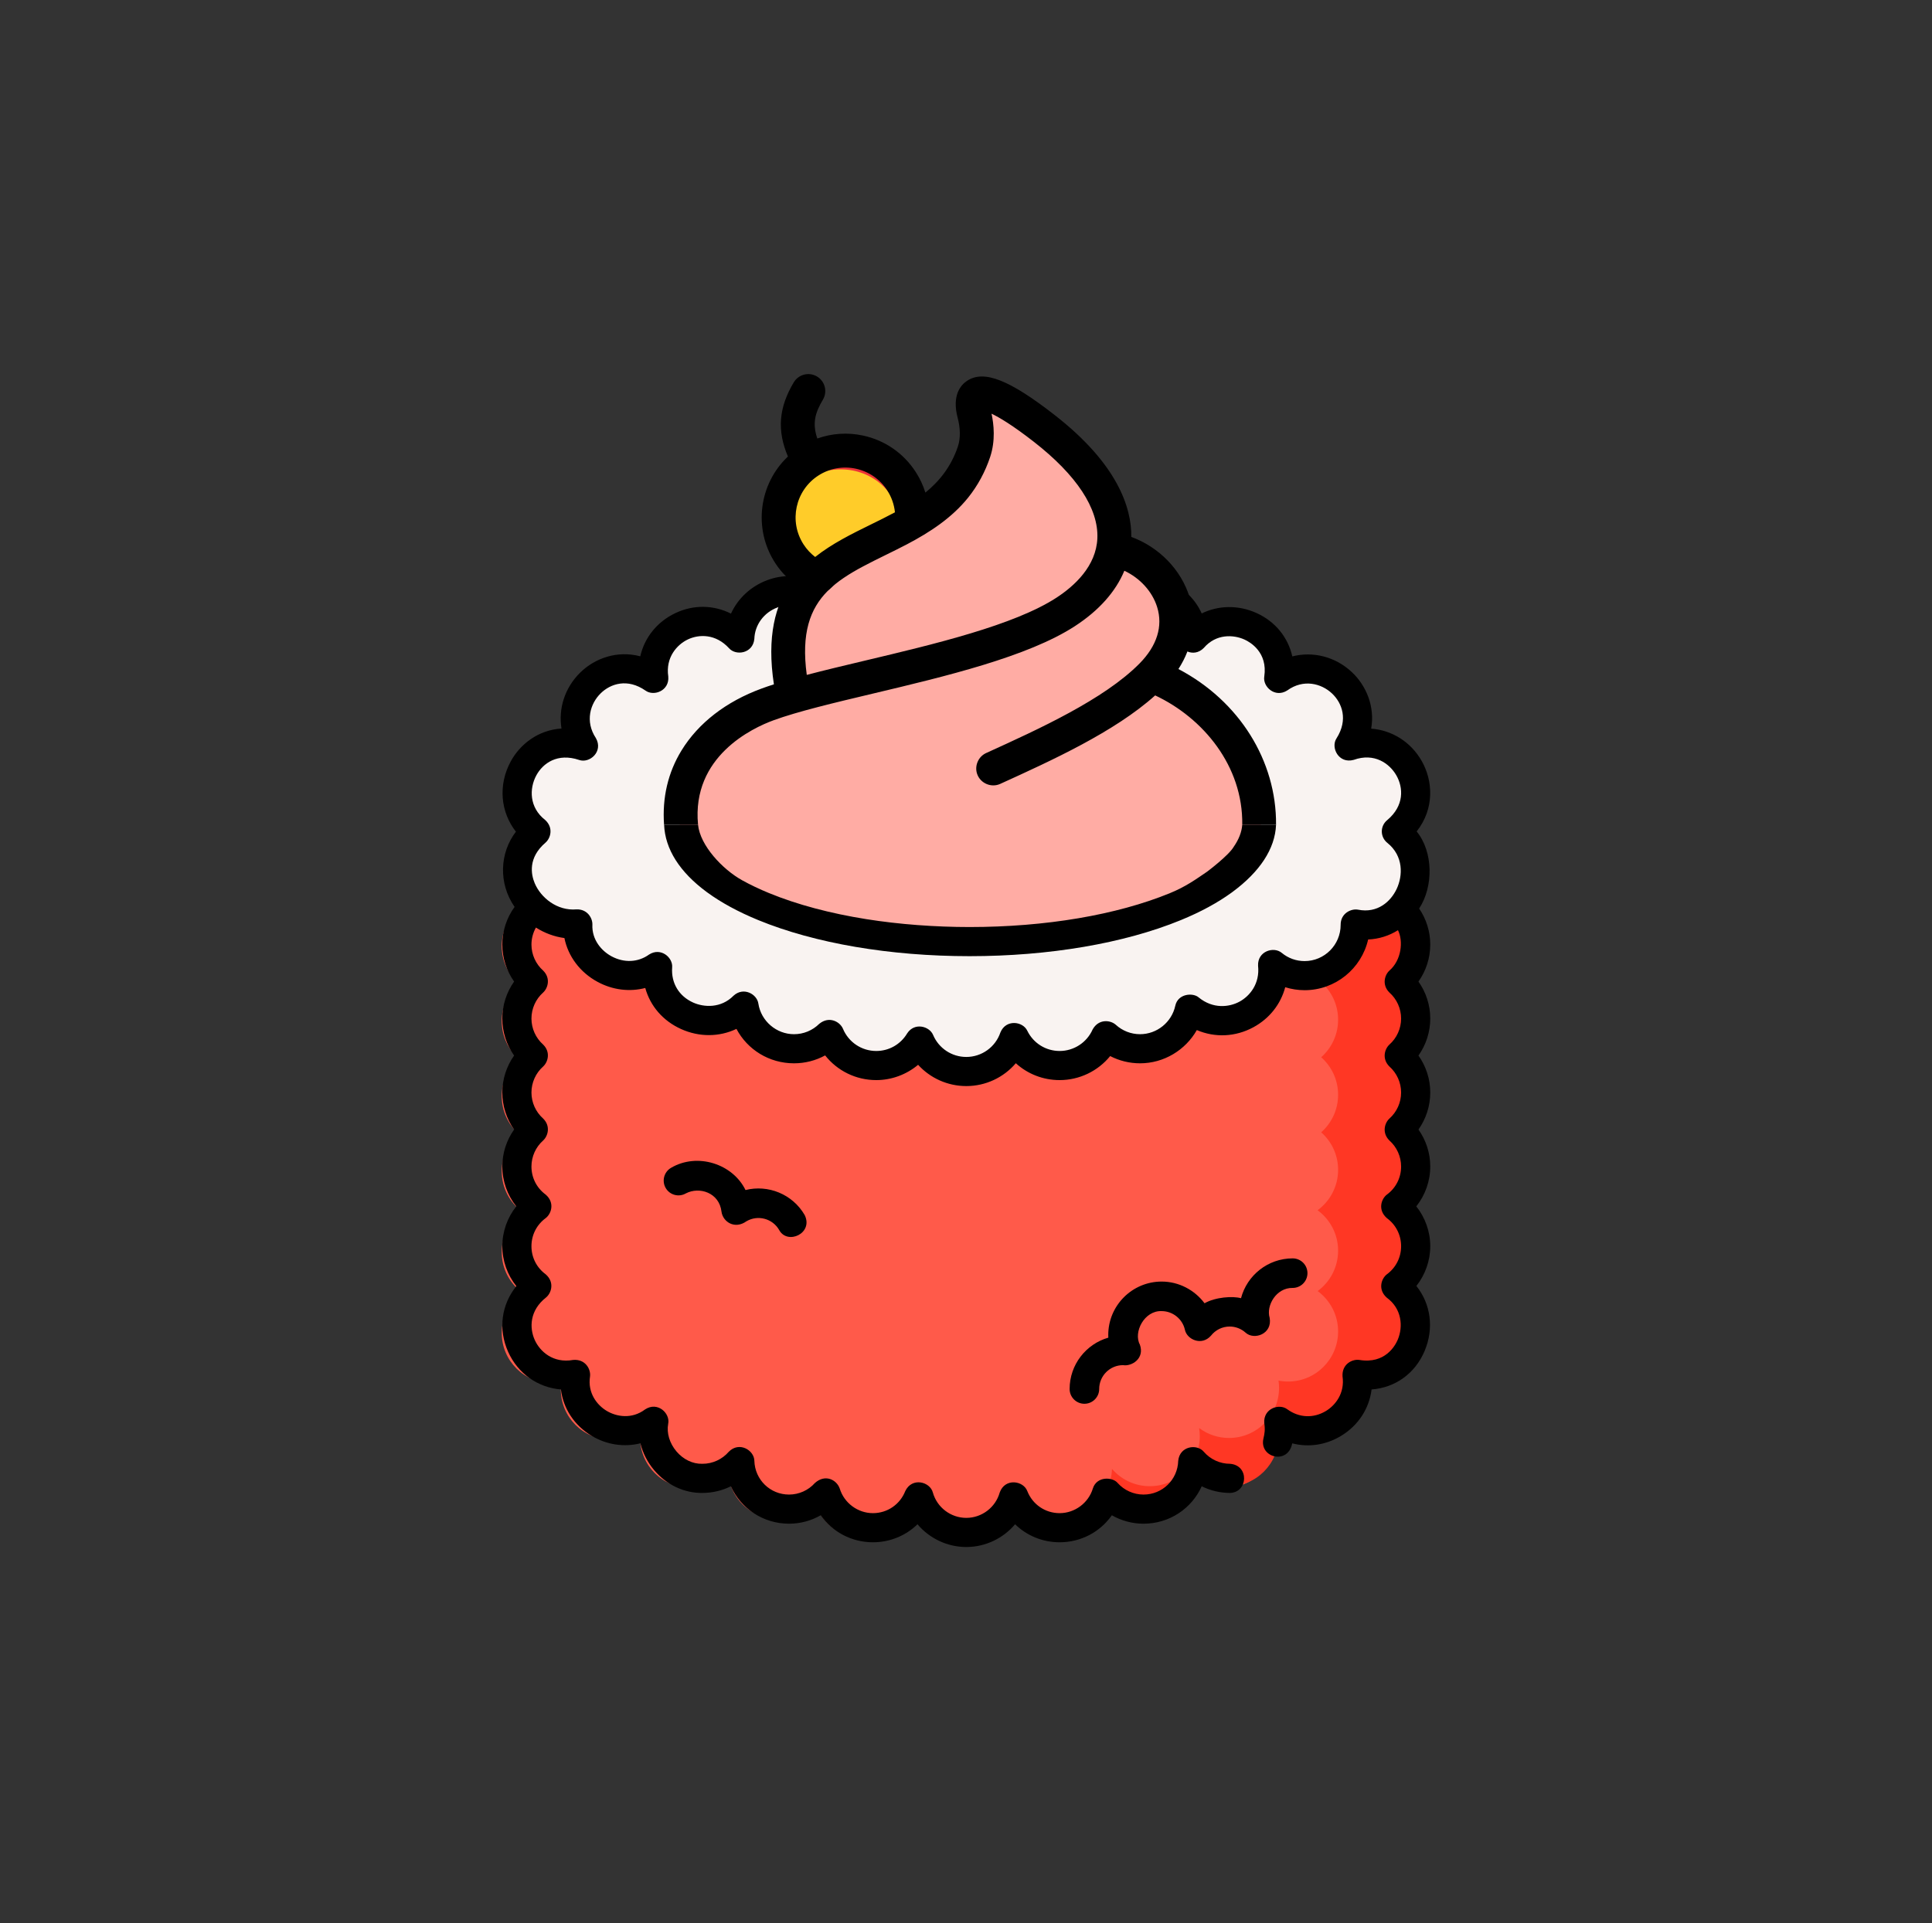 <?xml version="1.0" encoding="UTF-8"?> <svg xmlns="http://www.w3.org/2000/svg" width="228" height="227" viewBox="0 0 228 227" fill="none"><rect x="0" y="0" width="228" height="227" fill="#333333" stroke="none"/><g clip-path="url(#clip0_5146_2003)"><path d="M61.209 107.265C59.985 108.349 59.212 109.93 59.212 111.694C59.212 113.459 59.985 115.041 61.209 116.125C59.985 117.208 59.212 118.79 59.212 120.555C59.212 122.318 59.985 123.901 61.209 124.984C59.985 126.067 59.212 127.649 59.212 129.414C59.212 131.178 59.985 132.761 61.209 133.844C59.985 134.927 59.212 136.509 59.212 138.274C59.212 140.233 60.165 141.97 61.632 143.045C60.165 144.121 59.212 145.858 59.212 147.817C59.212 149.775 60.163 151.509 61.627 152.586C60.163 153.661 59.212 155.396 59.212 157.353C59.212 160.619 61.855 163.264 65.115 163.264C65.502 163.264 65.878 163.227 66.245 163.156C66.204 163.437 66.182 163.722 66.182 164.015C66.182 167.281 68.824 169.927 72.084 169.927C73.407 169.927 74.629 169.49 75.614 168.754C75.563 169.064 75.537 169.382 75.537 169.707C75.537 172.971 78.178 175.618 81.438 175.618C83.221 175.618 84.818 174.825 85.9 173.573C85.996 176.755 88.598 179.305 91.798 179.305C93.544 179.305 95.113 178.544 96.193 177.336C96.928 179.764 99.178 181.53 101.841 181.53C104.338 181.53 106.472 179.977 107.334 177.783C108.03 180.27 110.309 182.096 113.015 182.096H113.017C115.723 182.096 118.002 180.27 118.698 177.783C119.562 179.977 121.694 181.53 124.191 181.53C126.854 181.53 129.104 179.764 129.839 177.336C130.919 178.544 132.488 179.305 134.235 179.305C137.434 179.305 140.036 176.755 140.132 173.573C141.214 174.825 142.811 175.618 144.594 175.618C147.854 175.618 150.496 172.971 150.496 169.707C150.496 169.382 150.469 169.064 150.419 168.754C151.404 169.49 152.624 169.927 153.948 169.927C157.208 169.927 159.85 167.281 159.85 164.015C159.85 163.722 159.828 163.437 159.787 163.156C160.153 163.227 160.53 163.264 160.917 163.264C164.177 163.264 166.819 160.619 166.819 157.353C166.819 155.396 165.868 153.661 164.405 152.586C165.868 151.509 166.819 149.775 166.819 147.817C166.819 145.856 165.866 144.12 164.399 143.045C165.866 141.97 166.819 140.233 166.819 138.274C166.819 136.509 166.046 134.927 164.823 133.844C166.046 132.761 166.819 131.178 166.819 129.414C166.819 127.649 166.046 126.067 164.823 124.984C166.046 123.901 166.819 122.318 166.819 120.555C166.819 118.79 166.046 117.208 164.823 116.125C166.046 115.041 166.819 113.459 166.819 111.694C166.819 109.93 166.046 108.348 164.823 107.265H61.209Z" fill="#FF5A4A"></path><path d="M155.917 107.082C157.141 108.164 157.913 109.747 157.913 111.511C157.913 113.275 157.141 114.858 155.917 115.942C157.141 117.025 157.913 118.607 157.913 120.371C157.913 122.134 157.141 123.717 155.917 124.801C157.141 125.883 157.913 127.466 157.913 129.23C157.913 130.995 157.141 132.577 155.917 133.661C157.141 134.743 157.913 136.326 157.913 138.091C157.913 140.05 156.96 141.786 155.493 142.861C156.96 143.938 157.913 145.674 157.913 147.633C157.913 149.592 156.962 151.326 155.5 152.401C156.962 153.477 157.913 155.211 157.913 157.169C157.913 160.434 155.271 163.081 152.011 163.081C151.624 163.081 151.247 163.044 150.881 162.972C150.922 163.253 150.944 163.539 150.944 163.831C150.944 167.097 148.302 169.743 145.042 169.743C143.72 169.743 142.498 169.307 141.513 168.57C141.563 168.881 141.59 169.198 141.59 169.522C141.59 172.788 138.948 175.434 135.688 175.434C133.905 175.434 132.308 174.642 131.227 173.39C131.13 176.571 128.528 179.12 125.329 179.12C123.582 179.12 122.014 178.361 120.933 177.152C120.72 177.857 120.378 178.506 119.938 179.073C121.016 180.457 122.698 181.347 124.588 181.347C127.25 181.347 129.501 179.58 130.237 177.152C131.317 178.361 132.885 179.121 134.632 179.121C137.832 179.121 140.434 176.571 140.529 173.39C141.612 174.642 143.209 175.435 144.992 175.435C148.252 175.435 150.894 172.788 150.894 169.523C150.894 169.199 150.867 168.881 150.816 168.57C151.8 169.307 153.022 169.744 154.346 169.744C157.606 169.744 160.248 167.097 160.248 163.831C160.248 163.539 160.226 163.254 160.185 162.972C160.551 163.044 160.927 163.081 161.314 163.081C164.574 163.081 167.216 160.436 167.216 157.169C167.216 155.212 166.266 153.477 164.802 152.402C166.266 151.326 167.216 149.592 167.216 147.633C167.216 145.674 166.264 143.938 164.797 142.863C166.264 141.786 167.216 140.05 167.216 138.091C167.216 136.326 166.444 134.743 165.221 133.661C166.444 132.577 167.216 130.995 167.216 129.23C167.216 127.466 166.444 125.884 165.221 124.801C166.444 123.718 167.216 122.136 167.216 120.371C167.216 118.607 166.444 117.025 165.221 115.942C166.444 114.858 167.216 113.275 167.216 111.511C167.216 109.747 166.444 108.165 165.221 107.082H155.917Z" fill="#FF3724"></path><path d="M164.888 98.473C170.26 94.006 165.39 86.036 159.194 88.259C162.899 82.437 155.963 76.427 150.798 80.177C151.691 74.096 144.189 71.079 140.511 75.358C140.299 69.841 133.574 67.843 130.218 71.596C128.418 66.007 120.981 66.272 119.077 71.15C117.159 65.076 109.213 65.834 107.712 71.15C105.382 65.647 98.068 66.646 96.572 71.596C92.804 67.52 86.442 70.314 86.279 75.358C82.159 70.857 75.134 74.433 75.993 80.177C70.352 76.244 64.057 82.914 67.596 88.259C60.852 85.979 56.858 94.537 61.902 98.473C56.742 102.881 61.269 110.042 66.89 109.543C66.676 114.311 72.44 117.517 76.441 114.628C76.028 120.366 83.011 123.192 86.781 119.362C87.229 122.272 89.738 124.498 92.768 124.498C94.422 124.498 95.921 123.834 97.014 122.757C97.924 124.958 100.088 126.508 102.615 126.508C104.829 126.508 106.766 125.318 107.823 123.541C108.748 125.707 110.894 127.224 113.396 127.224C116.058 127.224 118.319 125.502 119.132 123.108C120.118 125.122 122.183 126.509 124.574 126.509C127.043 126.509 129.165 125.029 130.11 122.907C131.188 123.896 132.623 124.499 134.2 124.499C137.108 124.499 139.537 122.446 140.123 119.709C144.413 123.208 150.651 119.828 150.062 114.371C151.107 115.228 152.443 115.742 153.898 115.742C157.245 115.742 159.958 113.025 159.958 109.673C159.958 109.633 159.955 109.593 159.954 109.554C166.135 110.788 169.776 102.397 164.889 98.473L164.888 98.473Z" fill="#F9F3F1"></path><path d="M167.396 115.867C168.292 114.601 168.788 113.076 168.788 111.499C168.788 109.97 168.327 108.494 167.476 107.247C169.176 104.659 169.154 100.56 167.184 98.146C169.316 95.442 169.107 92.151 167.775 89.821C166.479 87.552 164.249 86.194 161.816 86.011C162.28 83.346 161.192 80.896 159.547 79.35C157.583 77.503 154.948 76.862 152.508 77.483C152.009 75.254 150.518 73.381 148.308 72.374C146.155 71.391 143.79 71.446 141.815 72.412C141.08 70.775 139.773 69.463 138.065 68.708C138.72 70.792 139.319 73.296 138.938 74.604C138.997 74.867 139.033 75.142 139.044 75.426C139.069 76.672 140.835 77.739 142.066 76.481C143.511 74.797 145.563 74.9 146.882 75.502C147.533 75.799 149.623 76.991 149.2 79.86C149.002 81.059 150.466 82.423 151.912 81.502C153.824 80.113 155.942 80.679 157.191 81.855C158.373 82.966 159.134 84.942 157.727 87.155C157.008 88.24 157.982 90.195 159.759 89.696C162.197 88.821 163.994 90.135 164.788 91.528C165.61 92.964 165.751 95.109 163.692 96.823C163.294 97.154 163.067 97.644 163.071 98.16C163.076 98.676 163.312 99.163 163.714 99.486C165.675 101.06 165.54 103.399 164.829 104.922C164.134 106.413 162.568 107.841 160.265 107.381C159.453 107.228 158.196 107.807 158.212 109.185C158.212 111.535 156.303 113.449 153.958 113.449C152.965 113.449 152.035 113.116 151.268 112.485C150.331 111.69 148.39 112.268 148.468 113.999C148.697 116.125 147.485 117.583 146.276 118.238C145.056 118.899 143.15 119.119 141.467 117.745C140.803 117.154 139.013 117.269 138.699 118.717C138.281 120.665 136.533 122.08 134.541 122.08C133.477 122.08 132.457 121.682 131.672 120.962C131.029 120.396 129.642 120.247 128.939 121.53C128.255 123.068 126.729 124.061 125.052 124.061C123.417 124.061 121.953 123.145 121.233 121.672C120.711 120.562 118.715 120.278 118.06 121.875C117.474 123.605 115.855 124.766 114.034 124.766C112.328 124.766 110.793 123.75 110.122 122.178C109.697 121.135 107.926 120.653 107.063 121.975C106.286 123.281 104.919 124.061 103.407 124.061C101.68 124.061 100.137 123.026 99.475 121.426C99.122 120.612 97.853 119.891 96.68 120.857C95.88 121.645 94.822 122.08 93.701 122.08C91.622 122.08 89.814 120.529 89.498 118.474C89.343 117.349 87.749 116.455 86.573 117.53C85.079 119.048 83.063 118.914 81.79 118.339C80.112 117.58 79.19 116.03 79.322 114.194C79.425 113.028 77.984 111.79 76.601 112.675C75.308 113.609 73.65 113.686 72.165 112.884C71.02 112.267 69.827 110.957 69.909 109.134C69.927 108.368 69.316 107.309 68.039 107.345C65.735 107.549 63.813 105.947 63.103 104.259C62.675 103.241 62.274 101.262 64.392 99.454C64.988 98.92 65.335 97.701 64.334 96.791C62.447 95.319 62.45 93.09 63.29 91.532C64.068 90.087 65.803 88.85 68.338 89.706C69.564 90.147 71.23 88.735 70.323 87.128C69.007 85.142 69.662 83.038 70.895 81.835C72.051 80.706 74.046 80.033 76.182 81.522C77.158 82.228 79.015 81.549 78.865 79.858C78.529 77.6 79.897 76.09 81.171 75.483C82.49 74.854 84.458 74.798 86.037 76.521C86.852 77.444 88.859 77.144 89.022 75.416C89.076 73.759 90.146 72.304 91.747 71.706C92.577 71.397 93.425 71.362 94.217 71.584C94.542 70.633 95.033 69.562 95.775 68.479C94.127 67.852 92.294 67.832 90.546 68.484C88.598 69.21 87.082 70.647 86.262 72.434C84.227 71.406 81.851 71.349 79.692 72.378C77.524 73.412 76.058 75.276 75.561 77.474C72.805 76.738 70.173 77.732 68.494 79.372C66.652 81.17 65.881 83.629 66.263 85.997C63.501 86.17 61.358 87.865 60.263 89.899C58.769 92.67 59.064 95.852 60.886 98.175C58.976 100.658 58.791 104.255 60.728 107.056C59.796 108.336 59.28 109.891 59.28 111.5C59.28 113.076 59.775 114.601 60.672 115.866C59.775 117.132 59.28 118.655 59.28 120.233C59.28 121.809 59.775 123.334 60.671 124.599C59.775 125.865 59.28 127.39 59.28 128.967C59.28 130.543 59.775 132.068 60.671 133.333C59.775 134.598 59.28 136.122 59.28 137.699C59.28 139.42 59.875 141.08 60.928 142.403C59.875 143.727 59.28 145.386 59.28 147.107C59.28 148.831 59.877 150.493 60.934 151.818C59.168 154.021 58.77 156.901 59.965 159.571C61.123 162.159 63.494 163.796 66.196 164.016C66.469 166.26 67.765 168.26 69.837 169.497C71.619 170.561 73.68 170.846 75.575 170.372C75.856 171.514 76.411 172.613 77.208 173.553C78.685 175.295 80.769 176.27 82.925 176.229C84.092 176.226 85.228 175.951 86.25 175.445C87.431 178.066 90.053 179.862 93.118 179.862C94.441 179.862 95.729 179.512 96.856 178.866C98.236 180.836 100.501 182.055 103.018 182.055C105.035 182.055 106.9 181.27 108.275 179.929C109.677 181.588 111.77 182.613 114.034 182.613C116.298 182.613 118.391 181.588 119.793 179.929C121.167 181.27 123.031 182.055 125.049 182.055C127.566 182.055 129.832 180.837 131.211 178.866C132.339 179.511 133.626 179.862 134.949 179.862C138.014 179.862 140.637 178.065 141.817 175.445C142.845 175.954 143.986 176.229 145.161 176.229C147.284 176.173 147.456 172.968 145.161 172.79C143.972 172.79 142.843 172.272 142.062 171.369C141.261 170.41 139.21 170.685 139.044 172.443C138.976 174.675 137.177 176.423 134.949 176.423C133.787 176.423 132.675 175.925 131.898 175.057C131.314 174.339 129.431 174.225 128.97 175.705C128.451 177.42 126.838 178.617 125.049 178.617C123.354 178.617 121.857 177.596 121.235 176.014C120.778 174.785 118.605 174.431 117.979 176.18C117.486 177.943 115.864 179.175 114.033 179.175C112.204 179.175 110.582 177.943 110.088 176.18C109.758 174.91 107.632 174.337 106.832 176.014C106.21 177.596 104.714 178.617 103.018 178.617C101.229 178.617 99.616 177.42 99.097 175.705C98.732 174.676 97.387 173.968 96.17 175.057C95.392 175.926 94.281 176.423 93.118 176.423C90.89 176.423 89.091 174.675 89.024 172.443C89.009 171.192 87.242 170.111 86.005 171.369C85.224 172.272 84.095 172.79 82.907 172.79C82.895 172.79 82.883 172.79 82.87 172.79C81.748 172.818 80.639 172.281 79.831 171.329C79.016 170.368 78.651 169.146 78.856 168.06C79.107 166.834 77.609 165.399 76.132 166.37C74.557 167.554 72.758 167.238 71.599 166.545C70.452 165.86 69.332 164.434 69.63 162.484C69.742 161.633 69.089 160.398 67.629 160.533C65.258 160.953 63.71 159.52 63.103 158.166C62.469 156.751 62.488 154.693 64.44 153.157C65.084 152.63 65.467 151.348 64.395 150.42C63.33 149.636 62.718 148.428 62.718 147.106C62.718 145.782 63.331 144.573 64.399 143.789C65.074 143.273 65.493 141.964 64.399 141.016C63.331 140.231 62.718 139.023 62.718 137.699C62.718 136.523 63.224 135.4 64.106 134.619C64.664 134.101 65.002 132.941 64.106 132.044C63.224 131.264 62.718 130.142 62.718 128.965C62.718 127.789 63.224 126.667 64.106 125.885C64.664 125.368 65.002 124.207 64.106 123.312C63.224 122.531 62.718 121.408 62.718 120.232C62.718 119.056 63.224 117.933 64.106 117.153C64.664 116.634 65.002 115.474 64.106 114.578C63.224 113.797 62.718 112.675 62.718 111.498C62.718 110.789 62.906 110.1 63.245 109.493C64.264 110.139 65.41 110.57 66.608 110.73C67.041 112.886 68.448 114.784 70.53 115.907C72.316 116.872 74.314 117.103 76.149 116.624C76.736 118.747 78.225 120.499 80.372 121.469C82.54 122.45 84.911 122.41 86.91 121.453C88.209 123.906 90.77 125.516 93.7 125.516C95.004 125.516 96.261 125.193 97.377 124.583C98.811 126.4 101.01 127.498 103.406 127.498C105.23 127.498 106.98 126.838 108.348 125.692C109.78 127.264 111.828 128.203 114.033 128.203C116.33 128.203 118.449 127.183 119.88 125.507C121.267 126.772 123.091 127.498 125.052 127.498C127.395 127.498 129.575 126.428 131.014 124.661C132.095 125.219 133.302 125.516 134.541 125.516C137.355 125.516 139.901 123.955 141.24 121.593C143.375 122.506 145.788 122.413 147.915 121.26C149.827 120.223 151.142 118.527 151.672 116.536C152.408 116.765 153.179 116.886 153.958 116.886C157.61 116.886 160.677 114.323 161.458 110.9C162.727 110.845 163.927 110.463 164.979 109.804C165.626 111.1 165.393 113.34 163.961 114.579C163.402 115.097 163.064 116.258 163.961 117.154C164.842 117.934 165.348 119.056 165.348 120.233C165.348 121.409 164.842 122.531 163.961 123.312C163.402 123.829 163.064 124.991 163.961 125.886C164.842 126.668 165.348 127.79 165.348 128.966C165.348 130.143 164.842 131.265 163.961 132.046C163.402 132.563 163.064 133.725 163.961 134.62C164.842 135.401 165.348 136.522 165.348 137.7C165.348 139.024 164.735 140.233 163.666 141.017C162.992 141.532 162.574 142.842 163.667 143.79C164.735 144.574 165.348 145.783 165.348 147.107C165.348 148.429 164.736 149.637 163.67 150.421C162.997 150.938 162.579 152.246 163.673 153.194C165.448 154.494 165.596 156.612 164.955 158.132C164.665 158.824 163.477 161.038 160.419 160.53C159.577 160.409 158.347 161.026 158.435 162.473C158.72 164.444 157.607 165.878 156.47 166.562C155.002 167.444 153.3 167.367 151.917 166.356C150.95 165.622 149.063 166.277 149.2 167.986C149.32 168.827 149.228 169.24 149.1 169.813C148.573 172.075 152.011 172.958 152.497 170.377C154.404 170.87 156.449 170.588 158.242 169.508C160.297 168.273 161.586 166.269 161.863 164.016C164.647 163.807 166.994 162.15 168.125 159.466C169.252 156.787 168.84 153.908 167.15 151.799C168.195 150.476 168.788 148.822 168.788 147.106C168.788 145.386 168.192 143.726 167.14 142.403C168.191 141.079 168.788 139.42 168.788 137.698C168.788 136.122 168.293 134.597 167.396 133.333C168.293 132.067 168.788 130.543 168.788 128.966C168.788 127.389 168.293 125.865 167.396 124.6C168.293 123.333 168.788 121.81 168.788 120.233C168.788 118.658 168.292 117.133 167.396 115.868V115.867Z" fill="black"></path><path d="M99.204 68.28C103.209 68.28 106.456 65.313 106.456 61.654C106.456 57.994 103.209 55.027 99.204 55.027C95.2 55.027 91.953 57.994 91.953 61.654C91.953 65.313 95.2 68.28 99.204 68.28Z" fill="#FFCC29" stroke="#ED3237" stroke-width="0.756" stroke-miterlimit="22.926"></path><path fill-rule="evenodd" clip-rule="evenodd" d="M93.105 82.508C93.105 82.508 90.977 75.212 95.18 69.434C99.384 63.655 100.362 64.367 103.873 62.729C107.384 61.09 112.534 58.632 113.704 55.589C114.874 52.546 116.162 45.758 116.162 45.758C116.162 45.758 126.11 51.844 127.515 54.887C128.919 57.931 131.26 65.538 131.26 65.538C131.26 65.538 137.622 67.245 138.28 70.924C138.938 74.604 136.644 80.519 136.644 80.519C136.644 80.519 142.687 83.101 143.198 85.669C143.71 88.237 149.636 96.32 148.816 98.66C147.997 101.001 141.794 105.921 136.41 107.265C131.026 108.609 120.727 111.769 108.438 110.365C96.148 108.96 85.264 103.722 82.338 100.533C79.412 97.345 79.412 95.033 80.465 92.458C81.518 89.883 85.966 84.733 87.019 84.265C88.072 83.797 93.105 82.509 93.105 82.509L93.105 82.508Z" fill="#FFACA4"></path><path d="M146.602 97.344C146.538 98.215 146.197 99.091 145.599 99.951C145.01 100.982 142.451 102.897 142.451 102.897C141.123 103.799 139.96 104.652 138.07 105.428C131.78 108.008 123.382 109.43 114.42 109.43C110.386 109.43 106.151 109.122 102.236 108.499C97.981 107.822 94.082 106.787 90.769 105.428C89.602 104.948 88.535 104.439 87.579 103.908C85.268 102.624 82.621 99.813 82.377 97.345H78.373C78.483 100.235 80.222 102.95 83.393 105.29C83.416 105.307 83.439 105.324 83.463 105.341C85.104 106.54 87.12 107.641 89.49 108.613C96.176 111.358 105.031 112.869 114.421 112.869C123.811 112.869 132.664 111.357 139.351 108.613C141.699 107.65 143.7 106.56 145.332 105.374C145.388 105.337 145.441 105.299 145.492 105.257C148.634 102.925 150.481 100.222 150.59 97.345H146.602V97.344Z" fill="black"></path><path d="M150.59 97.344C150.647 89.828 146.274 82.759 139.069 78.975C140.782 76.318 141.265 73.326 140.381 70.474C139.372 67.22 136.766 64.578 133.509 63.378C133.543 59.974 131.941 54.818 124.466 48.994C119.104 44.814 116.109 43.644 114.13 44.951C113.409 45.427 112.304 46.629 113.018 49.331C113.344 50.548 113.356 51.768 113.053 52.675C112.258 55.059 110.894 56.772 109.207 58.149C108.944 57.302 108.564 56.486 108.071 55.721C106.641 53.502 104.433 51.973 101.851 51.415C100.025 51.021 98.168 51.15 96.453 51.764C95.832 49.952 96.209 48.701 97.111 47.184C97.675 46.233 97.364 45.006 96.414 44.441C95.464 43.876 94.236 44.187 93.671 45.137C91.904 48.107 91.675 50.8 92.985 53.888C89.589 57.091 88.844 62.37 91.464 66.43C92.003 67.267 92.664 68.008 93.417 68.639C91.477 71.379 90.473 75.158 91.33 80.781C90.824 80.942 90.345 81.106 89.896 81.271C85.69 82.811 82.414 85.343 80.422 88.594C78.829 91.195 78.139 94.165 78.367 97.344H82.378C81.605 89.285 88.814 85.929 91.274 85.029C94.104 83.991 98.411 82.968 102.97 81.884C111.553 79.844 121.282 77.531 126.843 73.918C129.687 72.07 131.661 69.847 132.688 67.374C134.518 68.231 135.984 69.81 136.557 71.658C137.26 73.927 136.541 76.231 134.479 78.322C134.476 78.325 134.473 78.328 134.471 78.329C134.469 78.331 134.468 78.332 134.466 78.335C130.279 82.567 122.572 86.073 116.378 88.891C115.453 89.311 114.983 90.398 115.314 91.36C115.692 92.462 116.972 93.018 118.035 92.534C124.094 89.778 131.533 86.394 136.324 82.088C141.985 84.747 146.701 90.417 146.601 97.345H150.59V97.344ZM116.849 53.945C117.495 52.014 117.282 50.066 117.014 48.833C117.926 49.265 119.486 50.188 122.006 52.15C127.06 56.088 129.652 60.03 129.502 63.548C129.36 66.837 126.792 69.178 124.661 70.562C119.682 73.797 110.312 76.025 102.045 77.989C99.648 78.558 97.321 79.112 95.209 79.666C94.541 74.746 95.59 71.86 97.669 69.766C97.993 69.509 98.272 69.195 98.596 68.934C98.907 68.682 99.231 68.446 99.562 68.222C100.292 67.725 101.058 67.284 101.836 66.87C103.549 65.955 105.319 65.152 107.038 64.248C109.736 62.831 112.335 61.132 114.261 58.73C115.404 57.304 116.271 55.676 116.85 53.944L116.849 53.945ZM101.006 55.328C102.542 55.66 103.857 56.569 104.706 57.888C105.216 58.68 105.522 59.56 105.615 60.475C104.696 60.97 103.741 61.438 102.775 61.913C100.537 63.012 98.197 64.162 96.199 65.747C95.664 65.338 95.199 64.836 94.827 64.26C93.069 61.537 93.855 57.891 96.577 56.134C97.897 55.282 99.471 54.997 101.006 55.328Z" fill="black"></path><path d="M149.834 155.559C149.399 154.125 150.604 151.996 152.551 152.031C153.515 152.031 154.296 151.25 154.296 150.286C154.296 149.323 153.515 148.542 152.551 148.542C149.629 148.542 147.165 150.541 146.455 153.244C145.474 152.973 143.447 153.106 142.15 153.841C140.985 152.277 139.119 151.28 137.09 151.28C133.614 151.28 130.787 154.107 130.787 157.582C130.787 157.689 130.79 157.796 130.796 157.901C128.162 158.656 126.229 161.087 126.229 163.96C126.229 164.924 127.01 165.705 127.973 165.705C128.937 165.705 129.718 164.924 129.718 163.96C129.718 162.409 130.98 161.146 132.531 161.146C133.549 161.318 135.112 160.374 134.517 158.717C133.728 157.258 135.044 154.683 137.09 154.768C138.397 154.768 139.551 155.693 139.834 156.97C140.072 158.124 141.814 158.913 142.909 157.668C143.448 156.982 144.254 156.589 145.12 156.589C145.807 156.589 146.469 156.843 146.987 157.304C147.995 158.236 150.184 157.471 149.834 155.559L149.834 155.559Z" fill="black"></path><path d="M87.979 140.476C86.468 137.374 82.289 136.033 79.197 137.851C78.363 138.333 78.078 139.4 78.559 140.234C79.041 141.069 80.108 141.354 80.942 140.871C82.535 140.043 84.89 140.776 85.147 143.035C85.306 144.216 86.697 145.167 88.103 144.154C89.446 143.378 91.17 143.839 91.946 145.184C92.91 146.993 96.013 145.604 94.968 143.438C93.529 140.949 90.637 139.811 87.979 140.476Z" fill="black"></path></g><defs><clipPath id="clip0_5146_2003"><rect width="226.772" height="226.772" fill="white" transform="translate(0.614)"></rect></clipPath></defs></svg> 